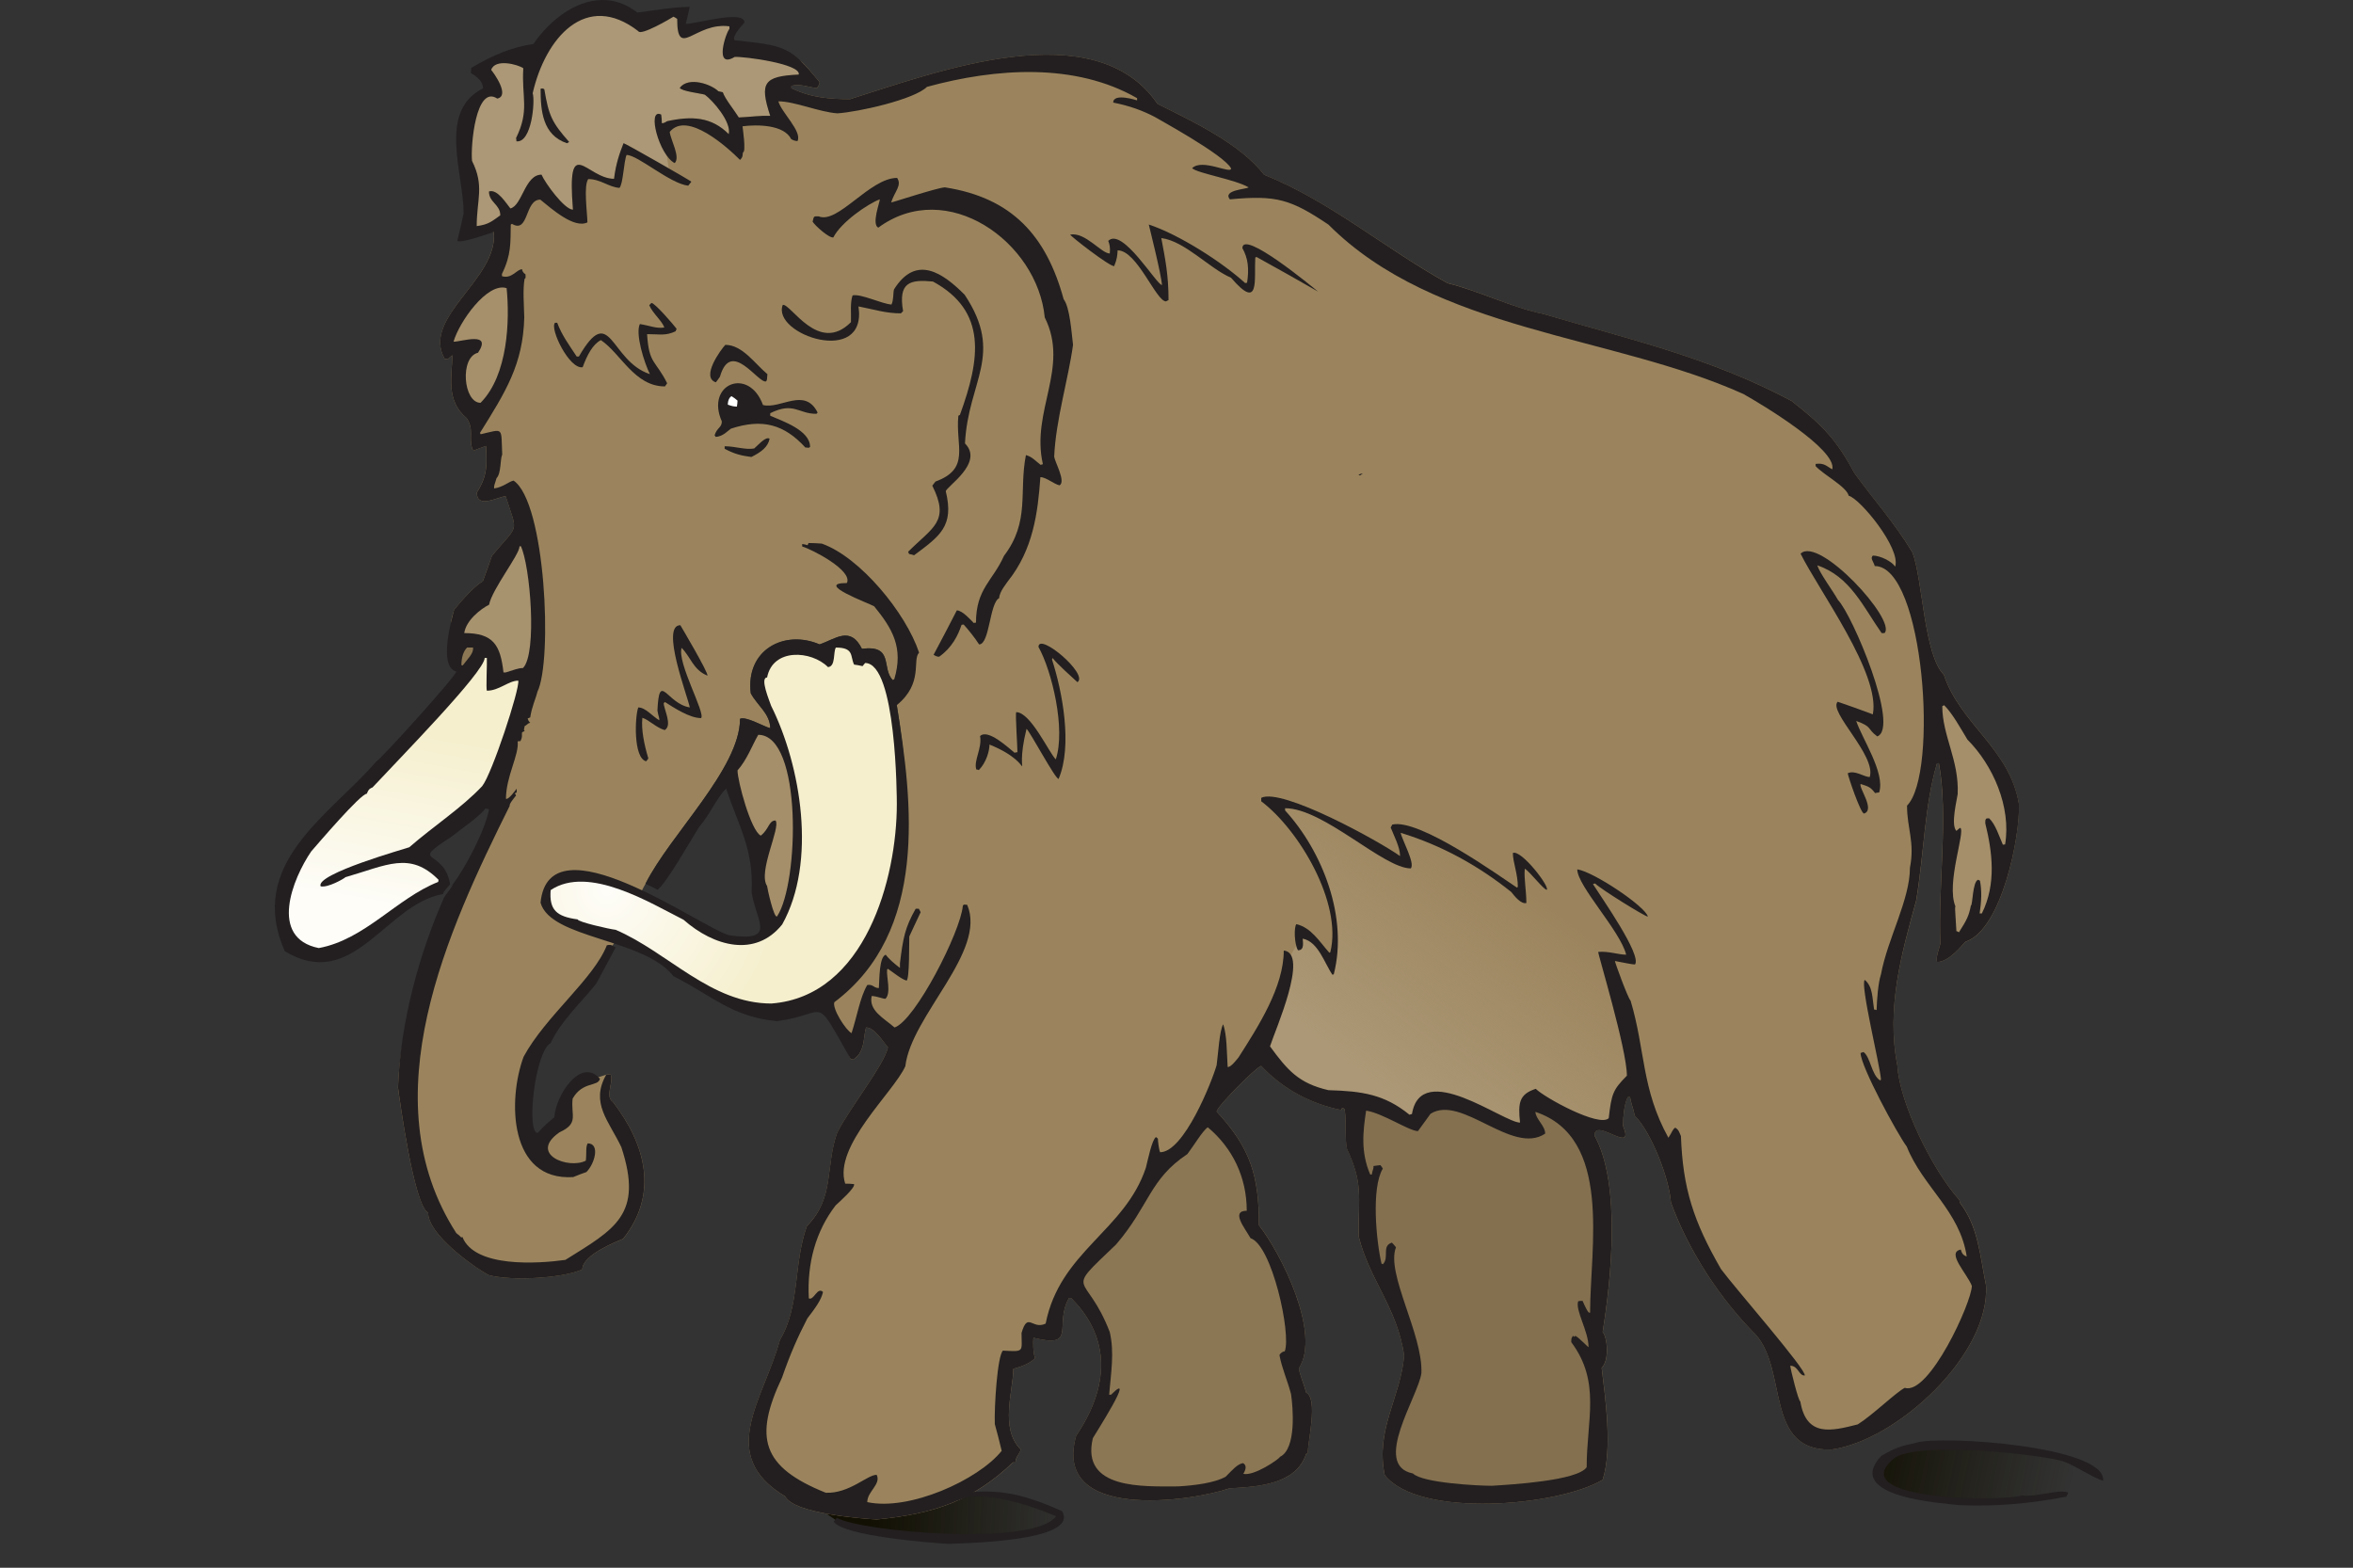 <?xml version="1.0" encoding="UTF-8"?>
<svg version="1.0" viewBox="0 0 533.37 355.38" xml:space="preserve" xmlns="http://www.w3.org/2000/svg" xmlns:xlink="http://www.w3.org/1999/xlink"><rect x="0" y="0" width="533.37" height="355.38" fill="#333333" stroke="none"/><defs><linearGradient id="a"><stop stop-color="#fefdf8" offset="0"/><stop stop-color="#f5efcd" offset="1"/></linearGradient>
		<linearGradient id="f" x1="317.18" x2="351.15" y1="249.65" y2="205.45" gradientUnits="userSpaceOnUse"><stop stop-color="#ac9876" offset="0"/><stop stop-color="#ac9876" stop-opacity="0" offset="1"/></linearGradient><radialGradient id="b" cx="137.56" cy="201.21" r="39.258" gradientTransform="matrix(1 0 0 1.028 0 -5.176)" gradientUnits="userSpaceOnUse" xlink:href="#a"/><linearGradient id="e" x1="88.028" x2="95.433" y1="206.05" y2="165.61" gradientUnits="userSpaceOnUse" xlink:href="#a"/><linearGradient id="d" x1="197.07" x2="244.73" y1="342.03" y2="344.28" gradientUnits="userSpaceOnUse"><stop stop-color="#121003" offset="0"/><stop stop-color="#121003" stop-opacity="0" offset="1"/></linearGradient><linearGradient id="c" x1="419.26" x2="469.65" y1="326.7" y2="337.11" gradientUnits="userSpaceOnUse"><stop stop-color="#121003" offset="0"/><stop stop-color="#121003" stop-opacity="0" offset="1"/></linearGradient></defs>
		<path d="m426.01 332.46c-0.12 0.61 1.47 4.16 1.47 4.16l6.99 2.82 11.52 1.11 18.99-1.6 3.68-0.37 7.97-3.55-2.33-2.33-7.11-2.45-9.07-1.72-18.63-0.98-7.47 0.62-4.78 3.06-1.35 1.96 0.12-0.73z" fill="url(#c)" fill-rule="evenodd"/><path d="m191.52 346.02-5.02-3.47 1.9-7.28 28.43 3.81 5.2-0.52 11.26 1.91 7.11 3.12-1.56 1.91-5.03 1.9-8.49 1.22-15.08 0.17-11.61-1.39-7.11-1.38z" fill="url(#d)" fill-rule="evenodd"/><path d="m105.4 41.382 1.47 10.785 6.62-0.736 60.54-11.03 3.68-20.835 5.15-2.206-2.7-3.676-14.71-2.206 1.47-6.128-12.5 1.471-0.73-3.922-9.81 2.206-8.33-3.432-10.05 5.147-4.17 6.373h-7.84l-4.17 2.206 2.21 4.903-4.66 4.412-1.47 16.668z" fill="#ac9876" fill-rule="evenodd"/><path d="m192.82 240.05c0.21 0 0.42 0.07 0.57 0.14 2.77-1.64 2.27-5.21 2.92-7.28 1.92 0 3.84 3.21 4.98 4.49-0.85 4-8.83 13.93-11.53 19.43-2.71 7.64-0.5 14.71-6.84 21.06-3.14 8.71-1.5 18.14-6.12 25.85-3.64 13.5-14.53 26.06 1.21 35.49 1.92 3.85 17.09 5 20.72 5.21 13.1-1.29 21.79-4.28 30.9-12.92h0.57c0-1.36 1.14-2.15 1.14-3-4.77-4.79-1.64-13.36-1.64-18.21 2.28-0.65 3.85-1.36 4.92-2.43-0.5-1.36-0.43-3.71-0.36-4.64 10.04 2.5 4.56-2.86 8.05-9h0.5c9.33 9.36 8.4 20.49 1.14 31.2-5.56 19.57 26.13 14.93 34.75 11.93 6.48-0.36 15.09-0.86 17.37-7.78 0.14-0.07 0.29-0.15 0.36-0.22 0-2.57 2.42-12.35-0.36-13.71-0.35-1.5-1.64-4.57-1.64-5.5 5.06-7.92-3.99-25.99-9.04-32.41 0-11.21-1.92-17.5-9.61-25.78 0.21-1.29 8.9-10 10.11-10.35 4.91 5.28 11.39 8.64 18.16 9.99 0.07-0.14 0.14-0.28 0.14-0.43 0.21 0 0.35 0.08 0.5 0.15 0.57 1.14 0.07 6.42 0.64 9.07 3.63 7.85 2.63 10.42 2.63 19.77 2.28 9.64 8.83 16.36 10.33 27.14-0.79 9.42-6.55 16.64-4.42 27.06 7.84 9.85 39.38 7.07 49.42 1.07 2.28-7 0.57-18.71-0.21-25.35 1.85-1.85 1.21-7.14 0.21-8.14 1.92-11.85 4.2-33.63-1.85-44.56 0-4.28 9.33 4.65 6.48-2.14 0-2.28 0.28-5.21 1.07-6.57h0.5c0.14 1.14 0.78 2.72 1.07 4.22 3.77 3.78 7.83 14.28 8.18 19.63 3.85 10.64 10.9 21.64 19.23 29.99 7.33 8.14 1.99 26.49 17.16 26.06 14.88-1.99 36.18-21.7 35.04-37.34-1.36-6.64-1.71-13.14-5.84-18.56-0.07-0.29-0.15-0.5-0.22-0.72-6.05-6.71-13.53-21.85-14.02-30.42-2.57-13.06 0.99-25.49 4.27-37.34 1.78-10.57 1.85-21.5 4.7-31.14 0.14-0.07 0.28-0.07 0.42-0.07 2.21 11.78-0.21 28.14 0.36 40.92-0.07 0.5-1.21 3.35-0.71 4.14 2.63 0 5.48-3.64 6.41-4.57 8.26-2.71 12.39-24.06 12.1-31.2-2.06-12.57-13.31-18.14-17.02-29.35-4.55-4.57-4.77-21.64-7.12-27.71-4.13-6.85-8.9-12.06-13.17-17.99-4.06-7.57-7.19-10.854-14.24-16.352-18.52-9.854-36.46-13.853-56.26-19.708-7.12-1.428-14.45-5.213-21.71-6.998-14.1-7.783-26.5-18.494-41.59-24.563-5.41-7.069-16.45-12.21-24.14-16.066-14.24-20.779-49.99-7.284-69.71-1.071-4.42 0-8.83-0.286-13.32-2.5v-0.499c1.99-0.572 4.13 0.357 5.84 0.499 0.5-0.785 0.5-0.785 0.57-1.356-6.62-8.14-4.13-4.139-4.7-1.711-8.05 0.357-8.9 1.928-6.48 9.354-2.35-0.071-4.13 0.214-7.12 0.357-1.07-1.714-3.14-4.213-3.63-5.712-0.29-0.072-0.65-0.143-1-0.215-1.57-1.57-6.77-3.427-8.76-0.785 0.36 0.785 4.91 1.285 5.7 1.571 1.78 1.285 6.05 6.141 5.41 8.926-3.92-3.928-8.33-4.142-13.96-2.928 0 0-0.85 0.571-1.21 0.428 0-0.642 1.66 11.108 1.59 10.465-1.72-0.903-8.31-5.049-10.28-5.898-0.92 2.357-1.71 4.642-2.13 8.069-6.2 0-10.76-10.639-9.33 6.998-1.92 0-6.34-6.07-7.12-7.926-3.78 0-4.35 6.998-7.05 7.64-0.86-1-2.92-4.498-4.84-3.856 0 2.499 2.56 2.928 2.56 5.427-1.85 1.285-3.28 4.356-1.5 3.785 1.07 10.71-16.516 19.279-11.1 28.776 0.21 0 0.42 0 0.64 0.071 0.35-0.357 0.71-0.642 1.06-0.928 0 4.641-1.63 10.211 3.28 14.281 1.71 2.713 0.36 4.141 1.28 7.065 0.14 0.07 0.29 0.15 0.43 0.22 0.93-0.36 1.78-0.72 2.63-1 0.22 4.07 0.43 6.64-2.06 10.57 0 3.85 4.98 0.85 6.55 0.85 2.78 8.71 3.06 6-3.13 13.5-0.64 1.93-1.36 3.85-2.07 5.78-1.71 0.86-4.84 4.36-6.48 6.43-0.35 1.43-2.3 5.57 1.97 6.64 0 0.23 6.47 0.06 6.64 4.22 0.09 2.31-0.16 4.79 0.27 4.73 4.04-0.61 6.55-0.85 7.57-0.04-0.57 3.14-2.87 11.49-3.31 14.58-0.88 6.19-7.99 27-13.98 34.76-5.765 12.85-11.405 28.65-11.904 43.43 0.356 2.57 3.633 26.78 6.837 28.35 0 4.85 9.757 11.92 13.677 14.14 5.19 1.43 17.01 0.71 21.29-1.29 0-3.35 7.97-6.35 9.25-6.92 8.12-10.22 5.06-21.5-2.35-31.06-1.85-1.22 0.29-4.58-0.5-6.22-0.28 0-0.64 0-0.99 0.07-2.9 0.91-2.5 0.99-5.41 0.98-3.77 0.28-1.74 6.93-10.59 13.92-1.96 0.25-1.93-5.02-3.96-7.64-0.72-9.18 17.12-27.8 21.47-36.66 3.83-5.57 5.82-11.22 7.39-13.87 5.55-11.13 21.43-26.13 21.43-37.41 1.36-0.64 5.56 1.86 6.84 2.14 0-3.28-2.99-5.21-4.41-7.93-1.22-9.85 7.61-14.49 15.59-11.06 3.63-1.22 6.98-4.29 9.61 1 7.34-0.93 4.35 4.42 6.98 7.07 0.14-0.07 0.29 2.62 0.93 5.71 3.63 22.06 5.04 50.82-16.25 66.81" fill="#9b845d" fill-rule="evenodd"/><path d="m214.96 349.97c2.67-0.15 29.92-0.43 25.78-7.42-9.9-4.43-15.44-5.16-24.19-3.9 0 0.29-0.09 0.87-0.09 1.16 0.21 0.07 0.35 0.21 0.5 0.35 5.64-2.81 17.35 1.38 22.42 3.54-4.92 6.92-43.9 3.58-49.7 0.36-0.21 0.29-0.42 0.57-0.71 0.86 2.21 3.32 22.35 4.83 25.99 5.05" fill="#231f20" fill-rule="evenodd"/><path d="m444.05 341.18c8.57 0.4 16.48-0.42 24.32-1.91 0.43-0.68 0.43-0.68 0.39-0.97-2.43-0.77-6.79 1.09-10.48 0.7-3.66 1.35-40.68 1.34-28.99-8.37 5.14-4.21 35.14-0.71 38.65 0.73 2.9 1.11 6.35 3.54 8.78 4.3 0.84-7.88-36.98-10.38-42.39-8.61-3.51 0.77-4.73 1.12-7.94 3.02-8.6 9.38 14.04 10.66 17.66 11.11" fill="#231f20" fill-rule="evenodd"/><path d="m308.28 107.78c0.22-0.14 0.43-0.29 0.64-0.43-0.64 0.07-0.64 0.07-1 0.36 0.15 0 0.29 0 0.36 0.07" fill="#231f20" fill-rule="evenodd"/><path d="m285.12 237.69 6.76-18.37 0.17-1.91 2.25-3.81 0.52-2.78 4.16 3.64 2.78 4.51 0.69-5.2-0.35-8.49-4.85-12.66-7.28-9.87 2.08-0.52 7.97 2.94 10.4 5.72 8.15 5.03-1.04-4.68-1.39-3.82 3.81 1.22 10.4 4.16 10.06 6.41 4.68 3.99-0.18-7.8 3.12 2.42 11.96 1.74 9.71 15.77v2.25l-4.68 0.18 5.37 26.86-3.81 7.45-1.73 2.95-5.2-0.17-13.18-5.03-0.17 5.55-5.89-1.04-8.67-3.12-7.97-1.74-2.43 4.68-5.55-1.9-12.47-3.3-8.84-2.94-9.36-8.32z" fill="url(#f)" fill-rule="evenodd"/><path transform="translate(-4.6387e-6)" d="m136.38 0c-5.98 0.122-11.75 4.568-15.47 9.969-4.85 0.714-9.18 2.509-14.1 5.437 0 0.357-0.02 0.697-0.09 1.125 1.28 0.786 2.78 1.858 2.78 3.5-10.326 5.141-4.41 19.092-4.41 28.375-0.43 2.07-0.94 4.117-1.43 6.188 0.64 0.643 6.5-1.429 8.28-2 1.06 10.71-16.54 19.284-11.13 28.781 0.22 0 0.44-9e-3 0.66 0.063 0.35-0.358 0.71-0.621 1.06-0.907 0 4.641-1.63 10.211 3.28 14.281 1.71 2.714 0.36 4.135 1.28 7.068 0.15 0.07 0.27 0.14 0.41 0.21 0.93-0.35 1.8-0.71 2.66-1 0.21 4.07 0.43 6.64-2.07 10.57 0 3.85 4.97 0.84 6.53 0.84 2.78 8.71 3.08 6-3.12 13.5-0.64 1.93-1.35 3.85-2.06 5.78-1.71 0.86-4.86 4.37-6.5 6.44-0.36 1.43-3.774 12.93 0.5 14 0 0.93-16.004 18.71-18.284 20.56-10.539 12.14-29.352 23-20.594 42.84 15.592 9.39 22.79-10.66 35.848-12.96 0.07-0.59 1.28-1.74 1.62-2.22-1.42-8.3-9.541-4.34 0.13-10.66 2.2-1.71 6.99-5.07 7.84-6.5 0.28 0 0.56 0.09 0.84 0.16-0.69 4.31-5.15 13.04-8.28 17.12 0 0.5-1.28 1.86-1.78 2.72 0 0-0.02-0.03-0.03-0.03-5.708 12.81-10.036 28.61-10.531 43.28 0.356 2.57 3.608 26.77 6.812 28.35 0 4.85 9.769 11.94 13.689 14.15 5.2 1.43 17.01 0.72 21.28-1.28 0-3.35 7.97-6.37 9.25-6.94 8.12-10.21 5.06-21.49-2.34-31.06-1.86-1.21 0.28-4.58-0.5-6.22-0.29 0-0.65 0.03-1 0.09-3.64 6.43 0.58 10.41 3.43 16.41 5.06 15.35-1.5 18.57-12.68 25.56-6.13 0.86-20.57 1.85-23.35-5.21-0.07 0-0.15 0.08-0.22 0.15-0.35-0.35-0.72-0.71-1.15-1-19.727-30.56-1.83-68.84 12.12-96.91-0.28-0.28 1.34-2.21 1.41-2.28-0.07-0.21-0.14-0.35-0.28-0.5 0.14-0.07 0.29-0.14 0.43-0.22v-0.84c-0.35 0.43-1.86 2.57-2.43 2.28 0-5.07 3.01-9.93 2.65-13 0.22-0.07 0.41-0.06 0.63-0.06 0.57-1.14 0.23-1.43 0.37-2 0.22-0.14 0.43-0.21 0.57-0.28 0-0.14-0.09-0.21-0.16-0.28 0.07-0.29 0.16-0.6 0.16-0.82 0.85-0.5 0.64-0.63 1.28-0.78-0.43-0.43-0.49-0.64-0.57-1 0.22-0.07 0.43-0.14 0.57-0.22 0.35-2.42 1.27-4.28 1.62-5.78 3.49-7.07 1.86-43.05-5.4-47.9-1.07 0.21-2.35 1.49-4.41 1.78 0-0.64-0.01-0.63 0.56-2.34 1.07-1.08 0.79-4.28 1.28-5.35-0.28-6.355 0.44-5.806-4.9-4.592 0-0.143-0.09-0.211-0.16-0.282 5.84-9.354 9.78-15.547 10.06-26.187-0.07-3.142-0.36-6.139 0.07-8.781 0.35-1e-3 0.21-0.716 0.21-1-0.64-0.43-0.71-0.8-0.78-1.157-1.21 0-2.35 2.277-4.56 1.563v-0.5c2.14-4.355 1.93-7.118 2-11.188 0.14-0.072 0.21-0.156 0.28-0.156 3.85 2.285 2.85-5.5 6.41-5.5 2.56 2.071 7.69 6.656 10.69 5.156-0.07-2.499-0.89-8.313 0.18-9.812 2.78 0 4.57 1.786 7.07 2 0.85-0.857 0.98-5.969 1.62-7.469 2.56 0 9.77 6.469 13.97 6.969 0.28-0.357 0.5-0.622 0.72-0.906-0.14-0.214-15.09-8.79-15.38-8.719-0.92 2.357-1.73 4.635-2.15 8.062-6.2 0-10.74-10.637-9.31 7-1.93 0-6.35-6.081-7.13-7.937-3.77 0-4.36 7.014-7.06 7.656-0.86-1-2.92-4.486-4.85-3.844 0 2.499 2.57 2.908 2.57 5.406-1.86 1.286-2.57 2.081-5.35 2.438 0-6.07 1.79-9.069-1.06-14.781-0.36-3.427 0.88-17.338 5.72-14.125 2.99-0.643-0.88-5.929-1.38-6.5 0.86-2.642 6.08-1.232 7.28-0.375-0.42 6.641 1.48 9.489-1.65 15.843 0.07 0.214 0.09 0.433 0.09 0.719 3.49 0.428 4.26-9.192 3.69-10.906 2.85-12.492 12.05-23.274 23.94-14.062 0.5 1.143 7.33-2.854 7.97-3.282 0.28 0.142 0.56 0.286 0.84 0.5 0 9.354 4.08 0.617 11.84 1.688v0.594c-0.78 0.786-3.58 9.2 1.19 6.343 2.07-0.142 15.1 1.572 14.53 4-8.04 0.357-8.89 1.918-6.47 9.344-2.35-0.071-4.13 0.232-7.12 0.375-1.07-1.714-3.13-4.22-3.63-5.719-0.28-0.072-0.64-0.146-1-0.218-1.56-1.57-6.75-3.424-8.75-0.782 0.36 0.785 4.91 1.277 5.69 1.563 1.78 1.285 6.05 6.152 5.41 8.937-3.92-3.928-8.35-4.151-13.97-2.937 0 0-0.83 0.58-1.19 0.437 0-0.642-0.08-1.294-0.15-1.937-3.35-1.642-0.5 9.215 3.06 11 1.35-1.357-0.91-5.207-1.13-7.063 3.92-4.856 13.16 3.559 15.94 6.344 0.78-0.786 0.51-1.148 0.66-1.719 0.78 0-0.1-5.763-0.1-5.906 3.35-0.428 9.4-0.379 11.03 2.906 0.57 0.357 1.09 0.438 1.44 0.438 1.07-2.214-3.63-6.429-4.34-9 3.7 0 9.24 2.433 13.37 2.719 4.7-0.286 17.47-3.144 20.31-6 15.67-4.285 33.6-5.506 47.63 2.562v0.5s-5.41-1.785-5.41 0.5c3.63 0.714 6.62 1.781 9.47 3.281 0 0.071 15.76 8.585 17.25 11.657 0 1.356-6.56-2.348-8.84-0.063 1.14 1.143 9.82 2.559 12.81 4.344-0.43 0.428-5.96 0.577-4.25 2.719 10.61-1 13.8 5e-3 22.34 5.718 24.29 24.349 64.3 24.982 94.07 38.406 4.2 2.357 21.22 12.568 20.15 17.068-1.28-0.65-1.78-1.51-3.78-1.22v0.5c1.93 2.07 7 4.64 7.5 6.72 2.5 0.57 11.89 11.92 10.53 16.06-0.78-1.22-3.42-2.5-5.06-2.5-0.64 0.64 0.08 1.23 0.44 2.37 11.18 0 14.5 47.1 7.31 54.31 0 5.22 1.8 8.28 0.66 14.07 0 7.28-5.07 16.08-6.56 24.15-0.65 1.93-0.93 5.77-1 8.13-0.15-0.07-0.35-0.13-0.57-0.13-0.42-2.64-0.27-5.22-2.12-6.72-1.07 1.08 3.47 19.35 3.69 22.63-0.08 0-0.15 0.08-0.22 0.16-2-1.36-2.12-5.23-3.75-6.44-0.22 0.07-0.45 0.15-0.66 0.22 0 3 8.33 18.36 10.47 21.22 3.63 9.14 12.03 14.55 13.59 24.9-0.92-0.28-1.13-0.85-1.34-1.56-3.35 0.64 1.36 5.36 2.5 8.22 0 3.71-9.71 24.91-15.19 23.12-1.99 1-7.24 6.14-10.66 8.29-5.9 1.5-11.67 2.99-13.03-5.22-0.42 0-2.21-7.21-2.28-8.07 1.85 0 1.86 2.22 3.28 2.22 0.57-1.14-15.69-19.7-18.97-24.12-6.26-10.86-8.66-18.3-9.09-30.16-0.43-1-0.5-1.41-1.28-1.91-0.57 0.29-0.71 1-1.56 2.29-6.13-11.07-5.22-19.93-8.57-31.07-0.63-0.64-3.49-8.5-3.56-9 1.36 0.22 3.64 0.78 4.56 0.78 1.57-2.14-7.6-15.14-9.53-18.21 0.22-0.08 0.36-0.13 0.5-0.13 1.29 1.29 11.3 7.5 11.94 7.5-0.43-2.21-12.22-10.15-16-10.72 0 3.79 9.74 13.92 11.09 19.35-1.78 0-3.99-0.84-6.34-0.63-0.14 0.29 6.5 22.06 6.5 28.06-3.2 3.22-3.48 4.13-4.12 9.63-2.14 2.14-14.54-4.66-16.54-6.66-3.7 1.22-4.06 3.09-3.56 7.66-3.77 0-22.43-14.43-24.5-1.94-0.14 0-0.35 0.09-0.56 0.16-5.7-4.64-10.76-5.35-18.38-5.57-6.76-1.57-9.26-4.51-13.24-9.93 1.13-3.57 8.96-21.15 3.12-21.72 0 8.21-5.69 17.08-10.25 24.22-0.07 0.07-1.83 2.44-2.47 2.15-0.21-3.35-0.14-7.08-1-9.65-0.85 1.28-1.14 6.71-1.5 9.28-1.07 3.71-7.4 19.72-12.81 19.72-0.29-0.65-0.5-2.64-0.5-3.07-0.14-0.14-0.3-0.3-0.44-0.37-0.92 0.64-1.78 4.94-2.28 6.94-4.77 14.35-19.51 18.99-22.72 35.34-3.06 1.5-4.04-2.8-5.47 2.13 0 4.28 0.77 4.28-4.22 4-1.28 1.28-1.98 12.8-1.84 16.65 0.57 2 1.06 4 1.56 6.07-5.34 6.64-21 13.69-30.47 11.62 0-2.43 3.2-4.05 2.13-6.19-2.14 0-6.19 4.28-11.53 4.07-14.6-5.86-16.32-12.56-9.91-26.13 1.85-5.35 3.58-9.23 5.72-13.37 1.85-2.43 3.13-4.15 3.56-6-1.28-1.29-2.08 2-3.22 1.43-0.42-7.99 1.58-15.21 6.07-21.06 0.92-0.86 4.54-4.06 4.18-4.84-0.64-0.07-1.28-0.1-2-0.1-2.77-8.49 10.99-20.7 13.63-26.62 1.35-11.5 18.52-26 14.03-36.57-0.21-0.07-0.5-0.06-0.78-0.06-0.07 0.07-0.15 0.14-0.22 0.28-0.5 5.86-10.77 25.99-15.47 27.57-2.49-2.15-5.9-3.84-5.19-7.13 1.07 0 2.49 0.63 3.13 0.63 1.35-1.36 0.16-5.06 0.37-6.63 0.07-0.07 0.12-0.16 0.19-0.16 1.28 0.86 3.08 2.37 4.22 2.66 0.71-0.36 0.55-9 0.62-10 0.86-1.85 1.71-3.71 2.57-5.5-0.15-0.28-0.27-0.56-0.41-0.78h-0.72c-2.42 4.28-2.85 6.56-3.56 12.34v1.07c-1.14-0.86-2.58-2.07-3.22-3-1.49 0.5-1.42 5.42-1.56 7.56-1.21 0-1.27-0.9-2.63-0.69-1.64 2.79-2.28 6.98-3.56 10.91-1.28-0.64-4.4-5.5-3.91-7 21.3-16 17.79-45.28 14.16-67.35 6.13-4.99 3.43-10.26 5.06-11.9-2.99-9-13.37-21.65-22.06-24.72-1-0.07-2-0.13-3-0.13-0.07 0.15-0.15 0.29-0.22 0.5-0.35-0.14-0.79-0.21-1.22-0.28v0.57c2.07 0.57 11.55 5.42 10.13 8.28-7.55 0 5.12 4.63 6.19 5.28 4.13 5.07 6.69 9.36 4.56 16.5-0.07 0.07-0.2 0.15-0.34 0.22-2.64-2.65 0.33-8.03-7-7.1-2.64-5.28-5.97-2.21-9.6-1-7.97-3.43-16.8 1.24-15.59 11.1 1.42 2.71 4.4 4.62 4.4 7.9-1.28-0.28-5.49-2.76-6.84-2.12 0 11.28-15.88 26.26-21.44 37.4 0.93 0.43 1.87 0.85 2.72 1.35 1.99-1.36 7.77-11.62 9.41-14.19 2.56-2.93 4.34-7.22 6.18-8.72 2.85 8.64 6.25 13.72 5.76 23.5 0.99 6.57 5.91 11.29-5.13 9.72-6.55-1.86-40.8-26.87-42.72-7.38 2.28 8.22 23.5 8.09 30.13 16.66 8.68 4.36 13.24 9.26 23.5 10.19 11.89-1.57 8.04-6.58 16.65 8.56 0.22 0 0.42 0.09 0.57 0.16 2.77-1.65 2.29-5.21 2.93-7.28 1.93 0 3.83 3.21 4.97 4.5-0.85 3.99-8.82 13.9-11.53 19.4-2.71 7.64-0.51 14.74-6.84 21.1-3.14 8.71-1.5 18.13-6.13 25.84-3.63 13.5-14.52 26.04 1.22 35.47 1.92 3.85 17.09 5 20.72 5.22 13.1-1.29 21.79-4.3 30.9-12.94h0.57c0-1.36 1.15-2.11 1.15-2.97-4.77-4.78-1.65-13.36-1.65-18.22 2.28-0.64 3.87-1.36 4.93-2.43-0.49-1.36-0.44-3.7-0.37-4.63 10.04 2.5 4.57-2.86 8.06-9h0.5c9.33 9.35 8.39 20.48 1.13 31.19-5.56 19.56 26.13 14.93 34.75 11.94 6.48-0.36 15.09-0.86 17.37-7.79 0.14-0.07 0.31-0.14 0.38-0.21 0-2.57 2.4-12.37-0.38-13.72-0.35-1.5-1.62-4.57-1.62-5.5 5.05-7.93-4.01-25.98-9.06-32.41 0-11.21-1.91-17.5-9.6-25.78 0.22-1.29 8.88-9.99 10.1-10.35 4.91 5.29 11.39 8.65 18.15 10 0.07-0.14 0.16-0.29 0.16-0.43 0.21 0 0.36 0.05 0.5 0.12 0.57 1.15 0.05 6.46 0.62 9.1 3.63 7.85 2.66 10.42 2.66 19.78 2.28 9.64 8.82 16.34 10.31 27.12-0.78 9.43-6.54 16.64-4.4 27.07 7.83 9.85 39.36 7.06 49.4 1.06 2.28-7 0.57-18.71-0.22-25.35 1.85-1.85 1.22-7.15 0.22-8.15 1.92-11.86 4.21-33.61-1.84-44.53 0-4.29 9.32 4.62 6.47-2.16 0-2.29 0.31-5.21 1.09-6.56h0.5c0.14 1.14 0.78 2.72 1.06 4.22 3.78 3.78 7.83 14.27 8.19 19.62 3.84 10.64 10.89 21.65 19.22 30 7.33 8.14 1.99 26.49 17.15 26.06 14.89-2 36.18-21.7 35.04-37.34-1.36-6.64-1.72-13.14-5.85-18.56-0.07-0.29-0.11-0.51-0.19-0.72-6.05-6.71-13.53-21.87-14.03-30.44-2.56-13.07 0.98-25.49 4.25-37.34 1.78-10.57 1.87-21.49 4.72-31.13 0.14-0.07 0.3-0.06 0.44-0.06 2.21 11.78-0.23 28.13 0.34 40.91-0.07 0.5-1.21 3.37-0.72 4.15 2.64 0 5.49-3.66 6.41-4.59 8.26-2.71 12.41-24.05 12.13-31.19-2.07-12.57-13.33-18.13-17.04-29.34-4.55-4.57-4.77-21.65-7.12-27.72-4.13-6.86-8.88-12.07-13.16-18-4.06-7.57-7.2-10.847-14.25-16.345-18.51-9.854-36.45-13.864-56.25-19.719-7.12-1.428-14.45-5.184-21.72-6.968-14.09-7.783-26.49-18.525-41.59-24.594-5.41-7.069-16.46-12.207-24.15-16.063-14.25-20.779-49.97-7.275-69.69-1.062-4.42 0-8.83-0.286-13.31-2.5v-0.5c1.99-0.572 4.1 0.358 5.81 0.5 0.5-0.785 0.52-0.773 0.59-1.344-6.62-8.14-7.78-8.286-19.25-9.5-0.85-0.857 2.22-4 2.22-4 0-2.999-10.75 0.281-13.31 0.281 0.35-1.285 0.62-2.559 0.9-3.844-3.56 0-7.88 0.781-11.87 1.281-2.63-2.053-5.38-2.899-8.09-2.844z" fill="#231f20" fill-rule="evenodd"/><path d="m267.02 336.94c3.7-0.21 8.33-0.78 10.82-2.21 1.5-1.5 2.64-2.86 3.92-3.07 0.78 0.43 0.78 1.28 0.07 2.43 2.42 0.57 8.05-3.29 8.33-3.86 3.77-1.85 2.92-11.28 2.49-14.21-0.85-3.21-2.06-5.78-2.63-8.85 0.42-0.72 0.92-0.79 1.21-0.86 1.49-4-2.92-24.06-7.76-25.63-1.29-2.29-4.56-6.22-0.86-6.22 0-7.64-3.27-14.28-8.83-18.92-1.14 0.72-3.2 4.21-4.63 6.07-8.61 5.71-8.61 11.71-16.16 20.49-12.18 11.64-6.84 5.79-1.43 19.86 1.07 4.64 0.29 9.06-0.14 14.2h0.43c6.05-6.06-3.85 9.29-4.13 9.86-2.78 11.71 11.54 10.92 19.3 10.92" fill="#8c7754" fill-rule="evenodd"/><path d="m338.16 336.8c4.41-0.28 19.44-1.14 21.5-4.21 0-10.71 3.28-19.28-3.49-28.35 0-1 0.07-0.86 0.36-1.43 0.14 0.07 0.21 0.14 0.28 0.21 0.14-0.07 0.21-0.14 0.29-0.21 0.78 0.36 2.77 2.5 2.99 2.57 0-3.64-3.07-8.35-2.35-10.42 0.35-0.08 0.71-0.08 0.99-0.08 0.72 1.65 1.36 3 1.71 2.65 0-14.78 5.13-39.63-12.39-45.49 0 1.57 2.21 3.14 2.21 4.93-7.48 5-18.94-8.93-25.99-4.5-0.93 1.29-1.85 2.57-2.85 3.93-1.99 0-7.97-4.07-11.75-4.64-0.71 4.64-1.28 9.35 0.93 14.49h0.35c0.15-1 0.5-1.43 0.36-1.93 0.57-0.07 1.07-0.14 1.57-0.21 0.21 0.21 0.42 0.5 0.57 0.79-2.64 4.42-1.5 16.35-0.29 21.56 0.14 0 0.21 0.07 0.29 0.14 1.56-1.57-0.36-4.14 2.06-4.92 0.36 0.35 0.64 0.71 0.93 1.06-2.35 5.86 6.12 19.71 5.76 28.5-0.64 5.21-11.32 20.92-1.92 22.77 2.14 2.15 14.74 2.79 17.88 2.79" fill="#84704f" fill-rule="evenodd"/><path d="m129.94 266.82c1-0.43 1.99-0.78 2.99-1.14 1.92-1.93 3.13-6.5 0.29-6.5-0.5 0.79-0.22 2.14-0.43 3.93-3.99 2-13.03-1.5-5.98-6.43 4.48-2.07 2.56-3.71 2.99-7.64 2.28-4 5.77-2.64 6.19-4.5-4.41-5.07-10.11 4-10.32 8.72-1.21 1-2.28 1.85-3.78 3.56-2.7 0-0.57-18.63 2.92-20.35 2.21-4.92 7.48-9.85 10.33-13.49 1.49-2.79 2.99-5.5 4.41-8.21-0.57-0.22-0.78-0.79-1.99-0.5-2.99 7.64-13.89 16.06-18.87 25.27-3.63 9.79-3.35 28.21 11.25 27.28" fill="#231f20" fill-rule="evenodd"/><path d="m174.87 227.48c21.29-1.64 28.42-28.42 28.42-45.2 0-1.28-0.07-31.99-7.19-31.99-0.15 0.21-0.36 0.43-0.58 0.71-0.64-0.14-1.28-0.28-1.92-0.35-0.92-1.86 0.07-3.86-4.13-3.86-0.64 1 0 4.29-1.78 4.43-3.77-3.79-12.53-4.36-13.81 2.36-1.71 0 0.57 5.35 0.92 6.42 6.77 13.57 10.4 35.42 2.5 49.56-6.06 7.56-15.46 5-22.36-1.07-7.41-3.72-21.51-12.5-30.12-6.72-0.36 4.5 1.35 6 6.12 6.64 0 0.57 7.26 2.22 8.62 2.36 11.96 5.14 21.5 16.71 35.31 16.71" fill="url(#b)" fill-rule="evenodd"/><path d="m302.34 220.84c3.27-12.86-2.5-27.78-11.04-37.13v-0.5c8.76 0 22.29 13.64 28.48 13.64 1.07-1.07-1.99-6.5-2.28-8.07 9.48 2.92 17.66 7.5 25.07 13.42 0.78 1 2.21 2.79 3.42 2.5 0-2.93-0.57-5.5-0.36-7.78 1.14 0.64 4.27 4.78 4.99 4.78 0.71-0.71-5.77-9.14-7.69-8.35 0 2.14 1.13 4.71 1.13 7.71-0.07 0-0.14 0.07-0.21 0.14-3.49-2.28-22.14-15.78-28.27-14.28-0.07 0.22-0.21 0.43-0.35 0.64 0.71 1.86 2.13 4.43 2.13 6.5-4.56-3.28-26.77-15.56-31.47-13.21v0.79c8.54 6.42 18.44 23.06 15.66 34.2-0.07 0-0.14 0.07-0.21 0.14-2.28-2.57-4.13-5.71-7.48-6.49-0.57 0.57-0.5 4.49 0.36 5.92 1.57 0 1.07-1.93 1.07-2.64 3.56 0.71 4.91 5.57 6.76 8.21 0.15-0.07 0.22-0.14 0.29-0.14" fill="#231f20" fill-rule="evenodd"/><path d="m72.262 214.91c10.467-1.93 17.659-11.28 27.059-14.99 0.071-0.22 0.071-0.36 0.071-0.5-6.48-6.5-11.678-3.29-21.078-0.58-0.356 0.36-3.987 2.43-5.625 2.08-1.353-2.79 19.582-8.64 20.081-8.86 5.483-4.78 11.89-8.92 16.52-13.85 2.21-2.71 8.55-21.99 8.19-23.92-2.21 0-4.34 2.28-7.12 2.28-0.22-0.43 0.07-6.21 0-7.42h-0.5c0 3.14-19.583 23.06-25.422 29.35-0.498 0.21-0.854 0.28-1.282 1.42-1.424 0-11.037 11.28-12.604 13.07-4.201 6.14-9.684 19.64 1.71 21.92" fill="url(#e)" fill-rule="evenodd"/><path d="m444.04 211.34c1.78-2.78 2.28-3.78 2.71-6.07 0.43 0 0.35-5.42 1.64-5.85l0.42 0.21c0.43 2.29 0.36 4.57-0.07 7.43h0.5c3.35-6.72 2.35-14.07 0.78-20.42 0-0.79 0-0.79 0.22-1.08 0.21-0.07 0.42-0.07 0.64-0.07 1.42 1.29 2.28 4.07 3.13 6 0.21-0.07 0.36-0.07 0.5-0.07 1.42-8.57-2.78-17.99-8.55-23.78-1.56-2.57-3.34-5.85-5.26-7.78-0.15 0.07-0.29 0.14-0.43 0.21 0 6.71 3.84 12.29 3.49 19.93-0.14 1.21-1.64 6.99-0.29 8.35 0.29-0.29 0.57-0.5 0.86-0.71 1.28 0.71-3.28 12.63-1.07 17.85-0.14 0.14-0.14 0.14 0.21 5.57 0.22 0.07 0.43 0.14 0.57 0.28" fill="#a58f6a" fill-rule="evenodd"/><path d="m176.16 207.7c4.98-7.5 5.76-41.13-4.28-41.13-1.35 2.29-2.49 5.57-4.7 8.07 0 2.36 3 13.64 5.27 14.78 1.93-1.5 1.78-3.43 3.35-3.43 1.21 1.64-4.06 11.64-1.92 14.85 0 0.29 1.56 7.57 2.28 6.86" fill="#a58f6a" fill-rule="evenodd"/><path d="m422.54 184.42c2.56-0.86-1.21-5.78-0.79-6.71 1.78 0.57 2.28 0.71 3.28 2.07 0.36-0.07 0.64-0.14 0.93-0.14 1.42-4.43-3.85-12.14-5.2-16.21 3.77 1.35 2.35 1.71 4.77 3.5 5.2-1.93-5.7-27.71-8.9-30.92-1.14-2.07-4.06-5.93-4.7-7.86 7.47 2.5 10.47 9.5 14.59 15.36h0.65c2.84-2.86-14.89-22.14-19.02-18 4.21 8.5 18.16 27.21 16.38 36.42-2.63-1-5.27-1.93-7.97-2.86-2.21 2.22 8.83 12.21 7.26 17.07-1.28 0-3.35-1.64-4.98-0.86 0 0.5 2.91 9.14 3.7 9.14" fill="#231f20" fill-rule="evenodd"/><path d="m239.96 176.57c3.2-7.5 0.85-19.85-1.5-27.07 0.07-0.14 0.14-0.28 0.14-0.35 1 1.35 4.42 4.35 5.63 5.49 2.63-1.78-8.83-11.42-8.83-7.99 3.06 5.5 6.2 18.63 3.92 25.49-1.57-1.57-5.7-10.71-8.98-10.71-0.21 0.43 0.29 7.85 0.29 9.07-0.21 0-0.43 0.07-0.64 0.14-1.21-0.93-6.05-5.57-7.83-3.78 0.49 2.78-1.5 5.56-0.86 7.56 0.22 0 0.43 0.08 0.57 0.15 1.71-1.72 2.42-4.36 2.42-5.79 11.75 4.72 5.13 9.57 8.4-3.57 1 1 6.49 11.36 7.27 11.36" fill="#231f20" fill-rule="evenodd"/><path d="m146.46 172.57c0.22-0.22 0.36-0.43 0.5-0.65-0.93-3.14-1.64-6.49-1.35-9.21 1.56 0.5 2.99 2.15 5.05 2.79 1.85-1.07-0.21-4.71-0.21-6.14 0.14-0.07 0.21-0.14 0.28-0.22 2.14 1.36 5.63 3.64 8.19 3.64 1.07-1.07-5.48-12.56-4.41-15.92 2.06 2.07 2.63 5 5.84 6.29 0.35-0.5-6.13-11.43-6.13-11.43-4.56 0 1.64 16.07 2.14 18.64-5.27-0.86-6.91-8.36-7.34 0.71 0.22 1.29 0.5 1.79 0.43 2.21-1.49-0.85-3.13-2.92-4.77-2.92-0.78 2.07-1.14 11.49 1.78 12.21" fill="#231f20" fill-rule="evenodd"/><path d="m114.63 152.43c1.71-0.5 2.78-1 3.92-1 3.27-3.28 1.63-23.35-0.5-27.63-0.07 0-0.15 0-0.29 0.07 0 1.86-6.19 9.64-6.9 13.21-1.86 0.93-5.2 3.5-5.63 6.43 6.62 0 8.19 2.71 8.9 8.92h0.5" fill="#a8936f" fill-rule="evenodd"/><path d="m104.87 150.86c1.07-1.43 2.57-2.78 2.35-4.07h-1.35c-0.78 0.79-1.28 2.14-1.28 4 0.14 0 0.21 0 0.28 0.07" fill="#8c7754" fill-rule="evenodd"/><path d="m212.9 148.86c2.92-2.07 4.27-4.85 5.06-7.21 0.21-0.07 0.35-0.07 0.49-0.07 1.14 1.28 2.42 2.85 3.49 4.5 2.42 0 2.35-9.43 4.56-10.5 0-1.43 1.78-3.5 1.99-3.86 5.7-7.14 6.77-15.49 7.34-23.56 1.28 0 3.06 1.57 4.34 1.86 1.5-0.86-1.07-5.29-1.21-6.5 0.36-8.355 3.21-17.566 4.27-25.349-0.35-2.857-0.71-8.498-2.13-10.354-3.92-14.353-11.68-22.993-26.92-25.349-1.71 0.072-12.1 3.499-12.18 3.427 0.79-2.499 2.5-3.855 1.36-5.569-6.2 0-13.46 10.568-17.8 8.711-1.07 0-1.07-0.143-1.36 1.214 0.57 0.928 3.78 3.785 4.7 3.57 1.71-3.427 7.83-7.64 10.54-8.64 0 0.643-1.92 5.641-0.36 6.427 15.6-11.496 36.11 3.285 37.74 20.35 5.7 11.425-3.2 21.208-0.42 33.272-0.15 0-0.29 0.07-0.5 0.15-1.07-0.79-1.92-1.86-3.35-2.22-1.64 8.28 1 15-4.98 22.85-2.49 5.64-6.34 7.43-6.34 15.14-0.14 0-0.29 0-0.5 0.07-0.57-0.57-2.56-2.86-3.84-2.86-1.71 3.36-3.49 6.72-5.27 10.07 0.71 0.43 0.92 0.43 1.28 0.43" fill="#231f20" fill-rule="evenodd"/><path d="m207.2 125.87c5.84-4.36 9.12-6.57 7.19-14.49 0-1 8.76-6.43 4.35-10.86 0.71-14.28 8.97-20.063-0.07-33.702-4.85-4.855-10.97-9.283-16.02-1.214-0.22 0.786-0.07 2.428-0.57 3.428-2.21-0.143-6.91-2.499-8.83-2.071-0.57 1.785-0.29 3.713-0.36 6.069-7.33 7.355-13.6-4.213-15.45-3.927-2.64 6.712 19.22 14.138 17.16 0.357 3.63 0.714 6.2 1.571 9.61 1.571 0.22-0.214 0.36-0.357 0.5-0.5-1.14-6.569 1.57-7.212 6.77-6.712 12.32 6.712 10.75 17.494 6.12 30.204-0.07 0.072-0.21 0.143-0.36 0.215-0.71 6.852 2.85 11.992-5.19 14.922-0.22 0.29-0.43 0.57-0.72 0.93 4.06 8.14 0.15 9.35-5.48 14.99 0.07 0.15 0.15 0.29 0.22 0.5 0.42 0.08 0.78 0.15 1.13 0.29" fill="#231f20" fill-rule="evenodd"/><path d="m170.32 103.59c2.28-1.14 3.77-2.28 4.13-4.141-0.86-0.571-2.43 1.291-3.49 2.211-2 0.36-4.28-0.5-6.7-0.5v0.57c2.28 1.22 3.85 1.57 6.06 1.86" fill="#231f20" fill-rule="evenodd"/><path d="m183.28 101.52c0.14-0.07 0.28-0.14 0.35-0.21 0-3.788-6.27-5.858-9.04-7.072v-0.572c5.34-2.642 6.34 0.143 10.47 0.143 0.14-0.143 0.21-0.214 0.28-0.285-2.92-5.856-8.4-0.714-12.39-1.714-3.21-8.783-13.1-4.784-9.33 3.713 0 1.428-1.07 1.357-1.64 3.142 0.08 0.071 0.15 0.214 0.22 0.357 1.64 0 2.92-1.5 3.49-1.857 7.19-2.356 12.1-0.928 16.87 4.285 0.29 0 0.5 0 0.72 0.07" fill="#231f20" fill-rule="evenodd"/><path d="m167.04 92.167c0.07-0.5 0.14-0.928 0.14-1.357-0.42-0.357-0.85-0.714-1.35-0.999-0.35 0.142-0.85 0.785-0.85 1.928 0.99 0.356 1.49 0.428 2.06 0.428" fill="#fff" fill-rule="evenodd"/><path d="m108.93 91.31c6.27-6.284 6.63-18.851 5.91-25.991-4.41-1.428-10.82 7.783-12.03 12.138 1.85 0 8.83-2.427 5.55 2.5-4.2 0.999-3.34 11.353 0.57 11.353" fill="#a6906b" fill-rule="evenodd"/><path d="m150.73 87.596c0.22-0.286 0.36-0.5 0.5-0.714-2.63-5.284-4.13-4.284-4.55-11.139 3.06 0 4.12 0.428 6.47-0.643 0.07-0.214 0.15-0.428 0.22-0.571-0.64-0.857-4.92-5.855-5.7-5.855-0.14 0.142-0.28 0.285-0.5 0.5 0.71 1.785 2.92 3.57 3.42 5.069-1.85 0.286-3.27-0.428-5.55-0.785-1.07 2.213 0.99 8.783 2.28 11.353-9.12-2.999-8.84-16.494-16.1-3.998h-0.5c-1.78-2.714-3.34-4.785-4.41-7.641h-0.5c-1.28 1.285 3.27 10.64 6.27 10.068 0.99-2.713 2.28-5.212 4.13-6.141 4.55 3.071 7.62 10.497 14.52 10.497" fill="#231f20" fill-rule="evenodd"/><path d="m162.27 86.668c0.35-0.429 0.64-0.857 0.93-1.286 2.49-8.711 8.68 1.643 10.46 1.072 0.22-0.357 0.22-0.357 0.29-1.643-2.78-2.285-5.63-6.64-9.54-6.64-1 1.071-5.63 7.354-2.14 8.497" fill="#231f20" fill-rule="evenodd"/><path d="m264.31 68.317c0.21-0.143 0.43-0.215 0.57-0.286 0-5.641-0.71-9.14-1.64-14.067 5.41 0.714 10.83 6.855 15.81 8.997 6.62 7.712 5.2 0.357 5.49-4.57 0.14-0.071 0.21-0.142 0.28-0.142 4.7 2.57 9.33 5.212 13.96 7.854-1.21-1-17.16-14.209-17.16-9.854 1.28 2.285 1.56 4.642 1.06 7.855-0.14 0-0.28 0-0.42 0.071-5.27-4.784-14.96-10.996-21.86-13.281 0 0.071 2.84 11.282 2.99 13.71-1.21 0-8.98-13.21-12.18-9.997 0.28 0.714 0.5 1.428 0.35 2.856-1.92 0-5.55-4.927-8.97-4.284-0.14 0.214 9.05 7.354 9.97 7.14 0.64-1.571 0.71-2.356 0.78-3.57 4.42 1e-3 8.69 11.568 10.97 11.568" fill="#231f20" fill-rule="evenodd"/><path d="m128.52 32.471c0.21-0.142 0.35-0.214 0.5-0.285-3.92-4.427-4.63-5.998-5.63-11.925-0.14-0.143-0.36-0.286-0.85-0.143 0 4.927 0.42 10.497 5.98 12.353" fill="#231f20" fill-rule="evenodd"/>
	</svg>

